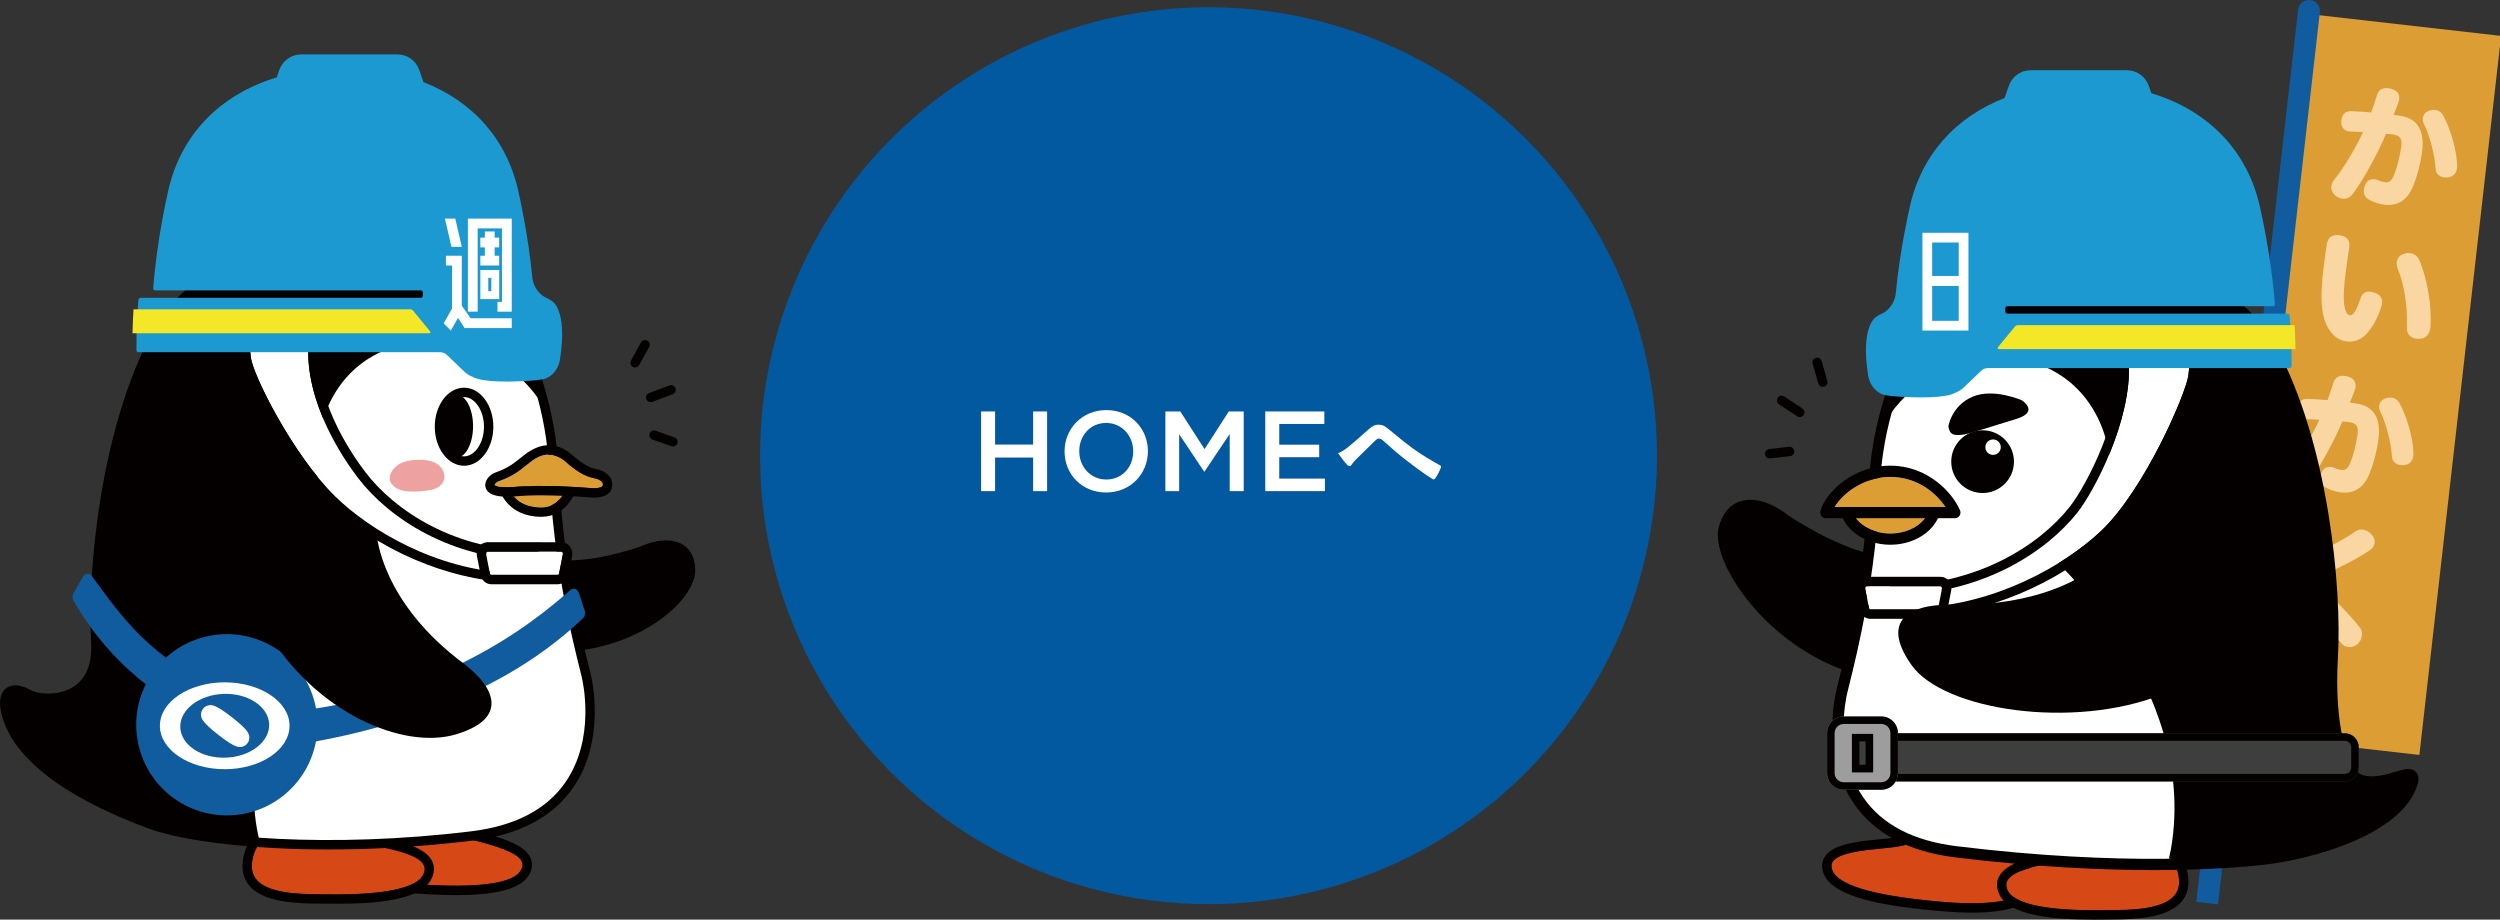 <?xml version="1.0" encoding="utf-8"?>
<!-- Generator: Adobe Illustrator 20.0.0, SVG Export Plug-In . SVG Version: 6.00 Build 0)  -->
<svg version="1.1" id="レイヤー_1" xmlns="http://www.w3.org/2000/svg" xmlns:xlink="http://www.w3.org/1999/xlink" x="0px"
	 y="0px" width="250px" height="91.963px" viewBox="0 0 250 91.963" enable-background="new 0 0 250 91.963" xml:space="preserve">
<rect x="0" y="0" width="250" height="91.963" fill="#333333" stroke="none"/>
<circle fill="#0259A0" cx="120.851" cy="45.57" r="44.845"/>
<g>
	<path fill="#FFFFFF" d="M98.109,41.145h1.4v3.312h3.802v-3.312h1.4v7.968h-1.4v-3.358h-3.802v3.358h-1.4V41.145z"/>
	<path fill="#FFFFFF" d="M106.457,45.152v-0.023c0-2.242,1.73-4.12,4.178-4.12c2.447,0,4.155,1.856,4.155,4.097v0.023
		c0,2.242-1.73,4.121-4.178,4.121C108.164,49.25,106.457,47.394,106.457,45.152z M113.321,45.152v-0.023
		c0-1.548-1.127-2.834-2.709-2.834c-1.582,0-2.686,1.263-2.686,2.811v0.023c0,1.548,1.127,2.823,2.709,2.823
		C112.216,47.952,113.321,46.7,113.321,45.152z"/>
	<path fill="#FFFFFF" d="M116.54,41.145h1.491l2.424,3.767l2.424-3.767h1.491v7.968h-1.4v-5.714l-2.516,3.756h-0.045l-2.493-3.733
		v5.691h-1.377V41.145z"/>
	<path fill="#FFFFFF" d="M126.526,41.145h5.908v1.252h-4.508v2.072h3.995v1.252h-3.995v2.14h4.565v1.252h-5.965V41.145z"/>
	<path fill="#FFFFFF" d="M134.81,44.708c0.376-0.296,1.195-1.001,2.038-1.764c0.376-0.342,0.66-0.478,0.99-0.478
		c0.387,0,0.603,0.103,0.99,0.421c0.853,0.683,1.343,1.138,2.458,1.958c1.013,0.728,1.799,1.172,2.687,1.673
		c0.114,0.046,0.17,0.137,0.114,0.239c-0.126,0.342-0.342,0.774-0.558,1.07c-0.057,0.08-0.103,0.114-0.148,0.114
		c-0.045,0-0.091-0.011-0.159-0.057c-0.547-0.319-1.788-1.229-2.459-1.753c-0.82-0.615-1.639-1.343-2.39-2.015
		c-0.216-0.205-0.365-0.262-0.501-0.262c-0.125,0-0.239,0.102-0.387,0.239c-0.557,0.558-1.376,1.343-1.912,1.878
		c-0.227,0.24-0.319,0.353-0.41,0.501c-0.057,0.091-0.126,0.136-0.205,0.136c-0.08,0-0.148-0.034-0.217-0.102
		c-0.239-0.239-0.66-0.785-0.933-1.184C134.149,45.186,134.434,45.004,134.81,44.708z"/>
</g>
<g>
	<g>
		<path fill="#040000" d="M51.915,54.202c0,0,1.989,3.794,12.044,0.479c3.096-1.394,5.605-0.482,5.559,2.415
			c-0.046,2.897-5.35,7.673-12.977,8.079"/>
	</g>
	<g>
		<path fill="#D64815" d="M45.708,83.504L45.708,83.504c0.467,0.194,1.143,0.374,1.926,0.582c1.636,0.435,4.109,1.092,4.556,2.079
			c0.067,0.148,0.134,0.391-0.061,0.786c-0.699,1.411-4.271,1.9-10.617,1.454l-0.319-0.022c-4.703-0.322-7.733-1.23-8.314-2.494
			c-0.227-0.493-0.079-1.079,0.451-1.789C35.589,81.075,41.928,81.931,45.708,83.504z"/>
		<path fill="#040000" d="M32.028,86.28c0.76,1.655,3.823,2.677,9.102,3.038l0.317,0.022c1.375,0.097,2.822,0.172,4.212,0.172
			c3.406,0,6.472-0.452,7.311-2.145c0.276-0.556,0.301-1.091,0.075-1.589c-0.631-1.392-3.147-2.061-5.169-2.598
			c-0.719-0.191-1.398-0.372-1.807-0.542h0c-3.781-1.574-10.786-2.721-13.489,0.9C31.836,84.536,31.65,85.458,32.028,86.28z
			 M33.332,84.1c2.258-3.025,8.596-2.169,12.377-0.595h0c0.467,0.194,1.143,0.374,1.926,0.582c1.636,0.435,4.109,1.092,4.556,2.079
			c0.067,0.148,0.134,0.391-0.061,0.786c-0.699,1.411-4.271,1.9-10.617,1.454l-0.319-0.022c-4.703-0.322-7.733-1.23-8.314-2.494
			C32.653,85.396,32.801,84.81,33.332,84.1z"/>
	</g>
	<path fill="#040000" d="M35.201,23.872c8.646,0.345,16.063,6.222,18.638,14.483c0.773,2.481,1.391,5.398,1.538,8.616
		c0.464,10.106,2.596,17.894,3.245,20.582c0.649,2.689,2.085,14.386-11.404,16.039c-14.371,1.762-27.258,0.649-32.264-1.205
		C9.948,80.533,1.418,76.639,0.491,70.705c-0.185-1.669,0.834-2.132,2.318-1.298c1.483,0.834,7.139,1.02,6.768-5.285
		c-0.371-6.305,0.742-20.861,6.119-30.781C18.994,27.257,27,23.544,35.201,23.872z"/>
	<g>
		<path fill="#D64815" d="M25.374,85.446c0.248-0.826,0.77-1.426,1.597-1.834c2.441-1.205,6.867-0.299,9.246,0.604
			c0.448,0.17,1.086,0.311,1.825,0.475c1.602,0.355,3.795,0.842,4.308,1.789c0.137,0.252,0.141,0.527,0.014,0.864
			c-0.548,1.458-3.799,2.164-9.661,2.09l-0.614-0.006c-2.017-0.015-5.393-0.041-6.519-1.567
			C25.129,87.265,25.065,86.475,25.374,85.446z"/>
		<path fill="#040000" d="M24.815,88.418c1.404,1.903,5.074,1.931,7.266,1.948l0.61,0.006c0.311,0.004,0.627,0.006,0.944,0.006
			c4.186,0,8.735-0.386,9.606-2.704c0.223-0.594,0.201-1.146-0.067-1.641c-0.717-1.323-3.052-1.841-4.929-2.257
			c-0.674-0.15-1.311-0.291-1.695-0.437h0c-2.179-0.827-7.072-2.009-9.994-0.568c-1.058,0.522-1.758,1.331-2.08,2.405
			C24.082,86.489,24.196,87.58,24.815,88.418z M25.57,87.862c-0.44-0.597-0.504-1.387-0.196-2.416
			c0.248-0.826,0.77-1.426,1.597-1.834c2.441-1.205,6.867-0.299,9.246,0.604c0.448,0.17,1.086,0.311,1.825,0.475
			c1.602,0.355,3.795,0.842,4.308,1.789c0.137,0.252,0.141,0.527,0.014,0.864c-0.548,1.458-3.799,2.164-9.661,2.09l-0.614-0.006
			C30.072,89.413,26.696,89.387,25.57,87.862z"/>
	</g>
	<path fill="#FFFFFF" d="M26.022,84.253c-0.131-0.407-0.237-0.835-0.315-1.286c-2.813-16.254,12.347-29.382,12.347-29.382
		s-4.532-2.344-6.251-5.47c-0.781-6.408,2.344-12.972,9.846-13.91c6.37-0.796,11.253,3.595,12.925,6.878
		c0.41,1.809,0.708,3.784,0.805,5.888c0.464,10.106,2.596,17.894,3.245,20.582c0.649,2.689,2.085,14.386-11.404,16.039
		C39.361,84.556,31.947,84.66,26.022,84.253z"/>
	<g>
		<path fill="none" d="M1.208,69.553c0.26-0.172,0.772-0.074,1.371,0.263c1.04,0.585,3.432,0.802,5.215-0.312
			c1.13-0.707,2.439-2.218,2.251-5.409c-0.397-6.747,0.898-21.002,6.063-30.53c1.556-2.871,4.22-5.27,7.704-6.94
			c3.452-1.654,7.384-2.444,11.37-2.285c8.357,0.333,15.674,6.022,18.208,14.154c0.877,2.816,1.388,5.675,1.517,8.498
			c0.425,9.264,2.268,16.681,3.055,19.849c0.078,0.312,0.146,0.587,0.203,0.822c0.151,0.624,1.385,6.224-1.629,10.574
			c-1.88,2.713-5.034,4.358-9.376,4.89c-14.084,1.726-27.022,0.681-32.044-1.18C9.119,79.726,1.796,75.962,0.956,70.643
			C0.896,70.095,0.988,69.698,1.208,69.553z"/>
		<path fill="#040000" d="M0.025,70.757l0.003,0.021c0.902,5.774,8.527,9.739,14.764,12.049c2.654,0.983,7.304,1.707,12.76,1.987
			c1.486,0.076,3.275,0.132,5.321,0.132c3.953,0,8.864-0.21,14.404-0.889c4.618-0.566,7.994-2.345,10.032-5.287
			c3.247-4.685,1.931-10.662,1.77-11.328c-0.057-0.237-0.126-0.514-0.204-0.828c-0.78-3.14-2.608-10.494-3.028-19.666
			c-0.133-2.903-0.658-5.841-1.559-8.733c-2.652-8.511-10.314-14.463-19.066-14.812c-8.591-0.342-16.601,3.562-19.937,9.715
			c-5.258,9.7-6.578,24.182-6.175,31.032c0.129,2.193-0.481,3.726-1.812,4.558c-1.506,0.941-3.541,0.693-4.258,0.29
			C2.1,68.471,1.266,68.39,0.69,68.771C0.314,69.02-0.107,69.567,0.025,70.757z M1.208,69.553c0.26-0.172,0.772-0.074,1.371,0.263
			c1.04,0.585,3.432,0.802,5.215-0.312c1.13-0.707,2.439-2.218,2.251-5.409c-0.397-6.747,0.898-21.002,6.063-30.53
			c1.556-2.871,4.22-5.27,7.704-6.94c3.452-1.654,7.384-2.444,11.37-2.285c8.357,0.333,15.674,6.022,18.208,14.154
			c0.877,2.816,1.388,5.675,1.517,8.498c0.425,9.264,2.268,16.681,3.055,19.849c0.078,0.312,0.146,0.587,0.203,0.822
			c0.151,0.624,1.385,6.224-1.629,10.574c-1.88,2.713-5.034,4.358-9.376,4.89c-14.084,1.726-27.022,0.681-32.044-1.18
			C9.119,79.726,1.796,75.962,0.956,70.643C0.896,70.095,0.988,69.698,1.208,69.553z"/>
	</g>
	<g>
		<path fill="#FFFFFF" d="M24.988,33.995c0.161-0.025,0.628,0.061,1.043,0.138c0.654,0.121,1.55,0.287,2.763,0.384
			c0.062,0.005,0.152,0.002,0.548-0.016c0.325-0.015,1.046-0.044,1.492-0.046c-0.301,5.771,3.359,11.236,4.979,13.355
			c3.017,3.946,9.236,8.162,17.673,8.227l1.475,1.311l-1.034,0.038c-0.036,0.001-0.07,0.007-0.103,0.015l-0.136-0.005
			c-0.006,0-0.013,0-0.021,0c-0.01,0-0.021,0-0.028,0l-0.131,0.005c-0.033-0.009-0.068-0.014-0.104-0.015l-2.202-0.081
			c-7.545-0.277-14.233-4.294-17.667-7.65c-4.241-4.145-8.269-12.2-8.457-13.937C25.006,35.047,24.916,34.219,24.988,33.995z"/>
		<path fill="#040000" d="M24.146,35.819c0.204,1.882,4.275,10.149,8.734,14.507c4.679,4.573,11.858,7.68,18.288,7.916l2.066,0.076
			c0.049,0.017,0.101,0.026,0.153,0.026c0.006,0,0.011,0,0.017,0l0.262-0.01l0.261,0.01c0.059,0.002,0.116-0.007,0.17-0.025
			l2.066-0.076c0.191-0.007,0.359-0.13,0.424-0.31c0.065-0.18,0.013-0.382-0.13-0.509l-2.481-2.205
			c-0.086-0.076-0.196-0.118-0.311-0.118c-8.187-0.006-14.205-4.064-17.108-7.86c-1.595-2.086-5.252-7.543-4.759-13.15
			c0.012-0.135-0.04-0.28-0.133-0.378c-0.186-0.194-0.319-0.241-2.366-0.149c-0.182,0.008-0.386,0.017-0.441,0.017h0
			c-1.159-0.093-2.024-0.253-2.657-0.37c-0.947-0.175-1.469-0.272-1.855,0.086C23.916,33.696,23.993,34.406,24.146,35.819z
			 M25.078,35.718c-0.073-0.671-0.162-1.498-0.09-1.723c0.161-0.025,0.628,0.061,1.043,0.138c0.654,0.121,1.55,0.287,2.763,0.384
			c0.062,0.005,0.152,0.002,0.548-0.016c0.325-0.015,1.046-0.044,1.492-0.046c-0.301,5.771,3.359,11.236,4.979,13.355
			c3.017,3.946,9.236,8.162,17.673,8.227l1.475,1.311l-1.034,0.038c-0.036,0.001-0.07,0.007-0.103,0.015l-0.136-0.005
			c-0.006,0-0.013,0-0.021,0c-0.01,0-0.021,0-0.028,0l-0.131,0.005c-0.033-0.009-0.068-0.014-0.104-0.015l-2.202-0.081
			c-7.545-0.277-14.233-4.294-17.667-7.65C29.295,45.51,25.267,37.455,25.078,35.718z"/>
	</g>
	<g>
		<path fill="#FFFFFF" d="M48.74,55.161h7.421c0.034,0,0.062,0.025,0.079,0.046c0.047,0.057,0.065,0.14,0.049,0.222l-0.376,1.904
			c-0.019,0.096-0.08,0.154-0.128,0.154h-6.669c-0.048,0-0.109-0.057-0.128-0.154l-0.376-1.904
			c-0.016-0.082,0.002-0.165,0.049-0.222C48.678,55.186,48.706,55.161,48.74,55.161z"/>
		<path fill="#040000" d="M47.692,55.61l0.376,1.904c0.104,0.527,0.545,0.91,1.048,0.91h6.669c0.503,0,0.944-0.383,1.048-0.91
			l0.376-1.904c0.071-0.359-0.018-0.723-0.244-0.999c-0.203-0.247-0.496-0.388-0.803-0.388H48.74c-0.308,0-0.601,0.142-0.803,0.388
			C47.71,54.887,47.621,55.251,47.692,55.61z M48.661,55.207c0.017-0.021,0.045-0.046,0.079-0.046h7.421
			c0.034,0,0.062,0.025,0.079,0.046c0.047,0.057,0.065,0.14,0.049,0.222l-0.376,1.904c-0.019,0.096-0.08,0.154-0.128,0.154h-6.669
			c-0.048,0-0.109-0.057-0.128-0.154l-0.376-1.904C48.596,55.347,48.614,55.264,48.661,55.207z"/>
	</g>
	<path fill="#EEA1A1" d="M44.381,47.271c-0.333-1.078-1.562-1.295-2.436-1.294c-1.1,0.001-2.231,0.219-2.825,1.266
		c-0.124,0.218-0.181,0.578-0.13,0.824c0.054,0.259,0.408,0.62,0.7,0.777c0.502,0.27,0.98,0.299,1.479,0.311
		c0.625,0.015,1.231-0.056,1.851-0.146C43.814,48.894,44.691,48.275,44.381,47.271z"/>
	<g>
		<path fill="#FFFFFF" d="M44.415,42.672c0-1.607,0.912-2.965,1.992-2.965c1.08,0,1.992,1.358,1.992,2.965
			c0,1.607-0.912,2.965-1.992,2.965C45.327,45.637,44.415,44.279,44.415,42.672z"/>
		<path fill="#040000" d="M43.477,42.672c0,2.152,1.314,3.903,2.929,3.903c1.615,0,2.929-1.751,2.929-3.903
			c0-2.152-1.314-3.903-2.929-3.903C44.792,38.768,43.477,40.519,43.477,42.672z M46.407,45.637c-1.08,0-1.992-1.358-1.992-2.965
			c0-1.607,0.912-2.965,1.992-2.965c1.08,0,1.992,1.358,1.992,2.965C48.398,44.279,47.486,45.637,46.407,45.637z"/>
	</g>
	<ellipse fill="#040000" cx="45.638" cy="42.618" rx="1.669" ry="3.155"/>
	<g>
		<path fill="#DC9D35" d="M56.518,49.136c-0.096,0.184-0.237,0.418-0.429,0.651c-0.514,0.621-1.145,0.941-1.876,0.952
			c-2.024,0.027-2.864-1.02-3.174-1.59C51.917,48.756,54.237,47.95,56.518,49.136z"/>
		<path fill="#040000" d="M49.982,49.055c0.007,0.027,0.781,2.623,4.145,2.623c0.033,0,0.066,0,0.099-0.001
			c2.436-0.037,3.301-2.482,3.337-2.586c0.071-0.207-0.011-0.436-0.198-0.551c-3.475-2.14-7.021-0.105-7.17-0.017
			C50.012,48.631,49.924,48.849,49.982,49.055z M51.039,49.15c0.879-0.394,3.198-1.199,5.479-0.013
			c-0.096,0.184-0.237,0.418-0.429,0.651c-0.514,0.621-1.145,0.941-1.876,0.952C52.189,50.766,51.348,49.719,51.039,49.15z"/>
	</g>
	<g>
		<path fill="#DC9D35" d="M49.813,48.151c1.454-0.522,2.03-0.985,2.902-1.685l0.231-0.185c0.533-0.426,1.175-0.823,1.918-0.823
			c0.6,0,1.267,0.259,1.998,0.972c0.013,0.013,0.027,0.025,0.041,0.036l0.147,0.115c0.534,0.417,1.342,1.047,2.34,1.231
			c0.428,0.079,0.921,0.299,0.901,0.658c-0.005,0.091-0.047,0.169-0.109,0.204c-0.135,0.076-0.46,0.195-1.114,0.134c0,0,0,0,0,0
			c-1.289-0.12-5.238-0.329-7.36-0.129c-1.812,0.17-2.197-0.131-2.247-0.18C49.478,48.41,49.65,48.209,49.813,48.151z"/>
		<path fill="#040000" d="M48.546,48.707c0.264,1.186,2.513,0.975,3.252,0.906c2.06-0.194,5.922,0.012,7.185,0.129
			c0.15,0.014,0.295,0.021,0.432,0.021c0.497,0,0.91-0.091,1.231-0.273c0.341-0.193,0.559-0.555,0.583-0.967
			c0.045-0.797-0.609-1.439-1.667-1.633c-0.773-0.142-1.443-0.666-1.933-1.048l-0.131-0.102c-1.613-1.56-3.341-1.625-5.137-0.192
			l-0.233,0.187c-0.855,0.686-1.325,1.064-2.632,1.533C49.015,47.441,48.4,48.053,48.546,48.707z M49.463,48.498
			c0.015-0.088,0.187-0.289,0.35-0.348c1.454-0.522,2.03-0.985,2.902-1.685l0.231-0.185c0.533-0.426,1.175-0.823,1.918-0.823
			c0.6,0,1.267,0.259,1.998,0.972c0.013,0.013,0.027,0.025,0.041,0.036l0.147,0.115c0.534,0.417,1.342,1.047,2.34,1.231
			c0.428,0.079,0.921,0.299,0.901,0.658c-0.005,0.091-0.047,0.169-0.109,0.204c-0.135,0.076-0.46,0.195-1.114,0.134c0,0,0,0,0,0
			c-1.289-0.12-5.238-0.329-7.36-0.129C49.898,48.849,49.513,48.548,49.463,48.498z"/>
	</g>
	<g>
		<g>
			<path fill="#115C9F" d="M57.058,58.988c-3.495,3.066-14.025,11.993-32.402,12.462c-1.278,3.084-1.27,3.685-1.27,3.685
				s21.805-0.697,34.938-13.339c0.177-0.17,0.236-0.464,0.149-0.728l-0.58-1.76C57.758,58.9,57.342,58.739,57.058,58.988z"/>
		</g>
		<g>
			<path fill="#115C9F" d="M9.159,57.567c2.799,3.712,7.17,11.021,19.048,12.897c0.624,3.28,0.493,3.866,0.493,3.866
				S14.923,73.277,7.347,60.059c-0.122-0.213-0.136-0.503,0.002-0.743l0.926-1.605C8.491,57.338,8.932,57.266,9.159,57.567z"/>
		</g>
		<g>
			
				<ellipse transform="matrix(0.966 -0.26 0.26 0.966 -18.059 8.39)" fill="#115C9F" cx="22.679" cy="72.447" rx="9.06" ry="9.06"/>
		</g>
		<path fill="#FFFFFF" d="M22.472,68.234c3.58,0,6.482,1.944,6.482,4.343c0,2.399-2.902,4.343-6.482,4.343
			c-3.58,0-6.482-1.945-6.482-4.343C15.99,70.179,18.892,68.234,22.472,68.234z M18.028,72.733c0.061,1.76,2.101,3.118,4.555,3.032
			c2.454-0.086,4.394-1.582,4.333-3.343c-0.061-1.76-2.101-3.118-4.555-3.032C19.907,69.476,17.967,70.972,18.028,72.733z
			 M24.818,73.299c-0.243-0.443-0.856-0.973-1.615-1.566c-0.759-0.593-1.422-1.059-1.911-1.188c-0.355-0.094-0.749,0.024-0.99,0.332
			c-0.241,0.308-0.26,0.718-0.083,1.041c0.243,0.442,0.856,0.973,1.615,1.566c0.759,0.593,1.422,1.059,1.91,1.188
			c0.355,0.094,0.749-0.024,0.99-0.332C24.976,74.032,24.995,73.622,24.818,73.299z"/>
	</g>
	<g>
		<path fill="#040000" d="M37.683,53.494c0,0,0.401,6.764,8.805,12.952c2.868,2.216,4.491,5.342-0.83,6.972
			c-5.322,1.631-14.172-2.178-19.012-10.389"/>
	</g>
	<path fill="#1C99D1" d="M13.841,29.998c0.02-0.088,0.04-0.22,0.287-0.22h27.943c0.117,0,0.212-0.095,0.212-0.212v-0.317
		c0-0.117-0.095-0.212-0.212-0.212H15.519c-0.117,0-0.206-0.095-0.198-0.212c0.36-4.836,1.44-9.468,1.44-9.468
		c1.205-5.835,5.21-9.89,10.913-11.62l0.258-0.741c0.325-0.933,1.204-1.558,2.192-1.558h9.61c0.988,0,1.867,0.625,2.192,1.558
		l0.423,1.217c4.967,1.936,8.43,5.791,9.535,11.144c0,0,0.92,3.95,1.345,8.362c0.069,0.713,0.423,1.368,0.983,1.815v0
		c0.143,0.114,0.307,0.195,0.472,0.275c0.155,0.06,0.296,0.143,0.422,0.243l0.004-0.002c0,0,1.697,0.716,0.886,5.921
		c-0.114,0.73-0.537,1.389-1.178,1.758c-0.263,0.151-0.612,0.278-2.018,0.359c-1.649,0.094-4.474,0.18-5.51-0.391
		c-0.309-0.121-0.583-0.283-0.826-0.507c-0.469-0.434-1.267-1.216-1.686-1.616c-0.166-0.158-0.343-0.352-0.834-0.352H13.906
		c-0.247,0-0.262-0.133-0.262-0.219C13.629,32.909,13.765,30.928,13.841,29.998z"/>
	<g>
		<g>
			<path fill="#F3E727" d="M41.327,31.086l1.667,2.029c0.096,0.117,0.027,0.212-0.07,0.212H13.251
				c0.019-0.891,0.058-1.717,0.099-2.396h27.664C41.132,30.931,41.218,30.957,41.327,31.086z"/>
		</g>
	</g>
	<path fill="#FFFFFF" d="M54.409,29.476"/>
	<g>
		<path fill="#040000" d="M63.508,36.752c0.165,0,0.325-0.087,0.411-0.242l0.999-1.806c0.125-0.227,0.043-0.512-0.183-0.637
			c-0.227-0.125-0.512-0.043-0.637,0.183l-0.999,1.806c-0.125,0.227-0.043,0.512,0.183,0.637
			C63.354,36.733,63.431,36.752,63.508,36.752z"/>
		<path fill="#040000" d="M65.069,40.214c0.054,0,0.11-0.01,0.164-0.03l2.04-0.76c0.243-0.09,0.366-0.36,0.276-0.603
			c-0.09-0.243-0.36-0.367-0.603-0.276l-2.04,0.76c-0.243,0.09-0.366,0.36-0.276,0.603C64.7,40.097,64.879,40.214,65.069,40.214z"/>
		<path fill="#040000" d="M67.3,44.65c0.193,0,0.374-0.121,0.442-0.313c0.086-0.244-0.042-0.512-0.287-0.598l-1.893-0.666
			c-0.244-0.086-0.512,0.042-0.598,0.287c-0.086,0.244,0.042,0.512,0.287,0.598l1.893,0.666C67.195,44.642,67.248,44.65,67.3,44.65z
			"/>
	</g>
	<g>
		<polygon fill="#FFFFFF" points="46.179,30.571 46.179,25.574 44.593,25.574 44.593,26.551 45.202,26.551 45.202,30.858 
			44.369,32.333 45.083,33.055 45.802,31.788 46.461,32.806 51.174,32.806 51.174,31.828 47.062,31.828 		"/>
		<polygon fill="#FFFFFF" points="46.789,31.165 47.766,31.165 47.766,22.838 50.197,22.838 50.197,30.19 49.747,30.19 
			49.747,31.167 51.174,31.167 51.174,21.86 46.789,21.86 		"/>
		<polygon fill="#FFFFFF" points="48.034,25.574 48.034,26.551 49.915,26.551 49.915,25.574 49.464,25.574 49.464,24.74 
			49.915,24.74 49.915,23.763 49.464,23.763 49.464,23.148 48.486,23.148 48.486,23.763 48.034,23.763 48.034,24.74 48.486,24.74 
			48.486,25.574 		"/>
		<path fill="#FFFFFF" d="M48.035,29.912h1.888v-2.915h-1.888V29.912z M48.828,27.79h0.302v1.329h-0.302V27.79z"/>
		<polygon fill="#FFFFFF" points="46.179,24.684 45.529,21.863 44.494,21.863 45.144,24.684 		"/>
	</g>
</g>
<g>
	<g>
		<g>
			
				<rect x="226.846" y="2.365" transform="matrix(0.994 0.113 -0.113 0.994 5.893 -26.554)" fill="#DC9D35" width="19.115" height="72.337"/>
			<path fill="#115C9F" d="M221.805,90.435l-2.173-0.248l10.18-89.217c0.068-0.6,0.61-1.031,1.211-0.963l0,0
				c0.6,0.068,1.031,0.61,0.963,1.211L221.805,90.435z"/>
		</g>
		<g>
			<path fill="#F9D6A2" d="M239.996,11.575c1.82,0.276,2.529,1.53,2.185,3.796c-0.166,1.095-0.481,2.31-0.871,3.254
				c-0.632,1.506-1.675,2.025-2.961,1.83c-0.509-0.077-1.056-0.251-1.497-0.514c-0.372-0.213-0.534-0.602-0.468-1.035
				c0.019-0.127,0.066-0.263,0.127-0.41c0.199-0.452,0.564-0.631,0.972-0.569c0.102,0.015,0.227,0.047,0.336,0.103
				c0.194,0.095,0.47,0.163,0.7,0.197c0.344,0.052,0.618-0.128,0.815-0.567c0.319-0.733,0.613-1.808,0.785-2.941
				c0.133-0.878-0.122-1.165-0.823-1.271c-0.242-0.037-0.473-0.059-0.693-0.066c-0.774,1.836-2.144,4.428-3.338,6.031
				c-0.276,0.362-0.663,0.512-1.071,0.45c-0.191-0.029-0.399-0.113-0.588-0.246c-0.373-0.291-0.526-0.653-0.468-1.035
				c0.033-0.216,0.129-0.423,0.29-0.62c1.058-1.311,2.188-3.262,2.871-4.76c-0.426-0.026-0.853-0.039-1.294-0.053
				c-0.053,0.005-0.091-0.001-0.129-0.007c-0.458-0.069-0.768-0.429-0.751-0.973c-0.003-0.066,0.007-0.129,0.014-0.18
				c0.081-0.535,0.396-0.891,0.953-0.871c0.61,0.014,1.292,0.066,2.026,0.125c0.218-0.579,0.412-1.174,0.572-1.71
				c0.188-0.636,0.666-0.784,1.214-0.702c0.064,0.01,0.127,0.019,0.189,0.042c0.616,0.145,0.906,0.554,0.824,1.089
				c-0.01,0.064-0.019,0.127-0.042,0.189c-0.146,0.447-0.367,0.96-0.514,1.329L239.996,11.575z M242.281,11.792
				c0.052-0.344,0.321-0.655,0.74-0.76c0.19-0.049,0.374-0.061,0.527-0.037c0.369,0.056,0.646,0.293,0.796,0.589
				c0.71,1.332,1.353,3.526,1.368,4.975c-0.001,0.091-0.003,0.195-0.017,0.284c-0.062,0.407-0.273,0.766-0.798,0.882
				c-0.175,0.038-0.345,0.039-0.51,0.014c-0.433-0.066-0.782-0.34-0.816-0.801c-0.105-1.37-0.543-3.286-1.204-4.598
				C242.278,12.156,242.254,11.97,242.281,11.792z"/>
			<path fill="#F9D6A2" d="M236.584,33.458c-0.572,0.591-1.342,0.773-1.953,0.681c-0.688-0.104-1.196-0.442-1.605-1.012
				c-0.598-0.781-0.981-2.116-0.858-4.298c0.065-1.201,0.261-2.748,0.516-4.428c0.1-0.662,0.54-0.986,1.266-0.876
				c0.802,0.122,1.077,0.541,0.971,1.241c-0.238,1.566-0.47,3.185-0.521,4.206c-0.036,0.75-0.033,1.415,0.101,1.904
				c0.106,0.42,0.272,0.614,0.488,0.647c0.191,0.029,0.352-0.09,0.53-0.402c0.194-0.335,0.388-0.84,0.554-1.335
				c0.152-0.485,0.534-0.688,1.043-0.61c0.115,0.017,0.214,0.046,0.338,0.09c0.557,0.189,0.826,0.568,0.742,1.116
				c-0.012,0.076-0.023,0.153-0.05,0.24C237.782,31.829,237.185,32.846,236.584,33.458z M243.036,32.822
				c-0.095,0.624-0.486,1.059-1.126,1.067c-0.104-0.003-0.208-0.006-0.309-0.021c-0.56-0.085-0.932-0.467-0.914-1.102
				c0.066-1.892-0.174-4.09-0.924-5.923c-0.082-0.234-0.114-0.447-0.084-0.651c0.062-0.407,0.345-0.729,0.778-0.833
				c0.204-0.06,0.414-0.067,0.605-0.038c0.369,0.056,0.698,0.288,0.881,0.72c0.8,1.853,1.245,4.669,1.108,6.601
				C243.053,32.707,243.045,32.758,243.036,32.822z"/>
			<path fill="#F9D6A2" d="M235.629,40.346c1.82,0.276,2.529,1.53,2.185,3.796c-0.166,1.095-0.481,2.31-0.871,3.254
				c-0.632,1.506-1.675,2.025-2.961,1.83c-0.509-0.077-1.056-0.251-1.497-0.514c-0.371-0.213-0.534-0.602-0.468-1.035
				c0.019-0.127,0.066-0.263,0.127-0.41c0.199-0.452,0.565-0.63,0.972-0.569c0.102,0.015,0.227,0.047,0.336,0.103
				c0.194,0.095,0.47,0.163,0.699,0.197c0.344,0.052,0.618-0.128,0.815-0.567c0.319-0.733,0.613-1.808,0.785-2.941
				c0.133-0.878-0.122-1.165-0.823-1.271c-0.242-0.037-0.473-0.059-0.693-0.066c-0.774,1.836-2.144,4.428-3.338,6.031
				c-0.277,0.362-0.663,0.512-1.071,0.45c-0.191-0.029-0.4-0.113-0.588-0.246c-0.372-0.291-0.526-0.653-0.468-1.035
				c0.033-0.216,0.129-0.423,0.29-0.62c1.058-1.311,2.188-3.262,2.871-4.76c-0.426-0.026-0.854-0.039-1.294-0.053
				c-0.053,0.005-0.091-0.001-0.129-0.007c-0.458-0.069-0.768-0.429-0.751-0.973c-0.003-0.066,0.007-0.129,0.015-0.18
				c0.081-0.535,0.396-0.891,0.953-0.871c0.61,0.014,1.292,0.066,2.026,0.125c0.218-0.579,0.413-1.174,0.572-1.71
				c0.188-0.636,0.666-0.785,1.214-0.702c0.064,0.01,0.127,0.019,0.189,0.042c0.616,0.145,0.906,0.554,0.825,1.089
				c-0.01,0.064-0.019,0.127-0.042,0.189c-0.146,0.447-0.367,0.96-0.514,1.329L235.629,40.346z M237.915,40.563
				c0.052-0.344,0.321-0.655,0.74-0.76c0.19-0.049,0.374-0.061,0.527-0.037c0.369,0.056,0.645,0.293,0.796,0.59
				c0.71,1.332,1.353,3.526,1.368,4.974c-0.001,0.091-0.004,0.195-0.017,0.284c-0.062,0.408-0.272,0.766-0.798,0.882
				c-0.175,0.038-0.344,0.039-0.51,0.014c-0.433-0.066-0.782-0.34-0.816-0.801c-0.105-1.37-0.543-3.286-1.204-4.598
				C237.911,40.927,237.888,40.741,237.915,40.563z"/>
			<path fill="#F9D6A2" d="M236.293,52.963c0.318,0.048,0.643,0.228,0.875,0.498c0.247,0.259,0.33,0.571,0.287,0.851
				c-0.043,0.28-0.21,0.528-0.472,0.71c-1.264,0.863-3.256,1.889-5.054,2.58c-0.387,0.15-0.474,0.293-0.493,0.42
				c-0.023,0.153,0.063,0.27,0.354,0.497c1.348,1.077,3.044,2.767,4.201,4.245c0.198,0.238,0.245,0.532,0.202,0.812
				c-0.052,0.344-0.23,0.655-0.453,0.843c-0.285,0.243-0.624,0.335-0.942,0.287c-0.267-0.041-0.519-0.183-0.705-0.42
				c-1.178-1.507-2.719-3.108-4.441-4.633c-0.849-0.754-1.012-1.404-0.909-2.078c0.116-0.764,0.571-1.359,1.4-1.676
				c1.95-0.746,4.064-1.806,5.436-2.783C235.785,52.964,236.039,52.924,236.293,52.963z"/>
		</g>
	</g>
	<path fill="#040000" d="M193.023,54.666c0,0-3.419,3.787-14.034-3.016c-3.158-2.525-6.322-2.216-7.128,1.139
		c-0.806,3.355,4.651,11.772,13.328,14.5"/>
	<g>
		<path fill="#D64815" d="M190.107,84.593L190.107,84.593c-0.492,0.116-1.189,0.183-1.995,0.26
			c-1.685,0.162-4.232,0.407-4.834,1.308c-0.091,0.136-0.196,0.364-0.068,0.785c0.46,1.506,3.904,2.571,10.238,3.167l0.318,0.03
			c4.692,0.45,7.83,0.048,8.609-1.104c0.304-0.45,0.254-1.051-0.154-1.839C200.487,83.848,194.093,83.657,190.107,84.593z"/>
		<path fill="#040000" d="M203.054,86.769c-2.076-4.014-9.174-4.025-13.161-3.089h0c-0.431,0.101-1.13,0.169-1.871,0.24
			c-2.083,0.2-4.675,0.45-5.524,1.72c-0.304,0.455-0.366,0.986-0.185,1.58c0.551,1.807,3.502,2.753,6.863,3.309
			c1.371,0.227,2.812,0.389,4.184,0.518l0.316,0.03c5.267,0.505,8.455-0.003,9.476-1.512
			C203.658,88.815,203.625,87.874,203.054,86.769z M202.374,89.039c-0.779,1.152-3.917,1.554-8.609,1.104l-0.318-0.03
			c-6.334-0.595-9.778-1.66-10.238-3.167c-0.129-0.421-0.023-0.65,0.068-0.785c0.602-0.901,3.149-1.146,4.834-1.308
			c0.806-0.078,1.503-0.145,1.995-0.26l0,0c3.986-0.936,10.38-0.745,12.114,2.607C202.628,87.988,202.678,88.589,202.374,89.039z"/>
	</g>
	<path fill="#040000" d="M207.695,25.453c-8.643,0.314-16.112,6.161-18.703,14.412c-0.784,2.498-1.413,5.441-1.562,8.691
		c-0.464,10.106-2.596,17.894-3.245,20.582c-0.649,2.689-2.085,14.386,11.404,16.039c14.371,1.762,25.417,1.352,30.721,0.744
		c4.831-0.554,13.7-3.009,14.967-7.84c0.185-1.669-2.496,0.637-5.068,0c-2.26-0.56-3.349-6.069-2.978-12.374
		c0.371-6.305-0.742-20.861-6.119-30.781C223.826,28.864,215.865,25.156,207.695,25.453z"/>
	<g>
		<path fill="#D64815" d="M217.721,87.031c-0.248-0.826-0.77-1.426-1.597-1.834c-2.441-1.205-6.867-0.299-9.246,0.604
			c-0.448,0.17-1.086,0.312-1.825,0.475c-1.602,0.355-3.795,0.842-4.308,1.789c-0.136,0.252-0.141,0.527-0.014,0.864
			c0.548,1.458,3.799,2.164,9.661,2.09l0.614-0.006c2.017-0.015,5.393-0.041,6.519-1.567
			C217.965,88.85,218.029,88.06,217.721,87.031z"/>
		<path fill="#040000" d="M218.619,86.762c-0.322-1.074-1.022-1.884-2.08-2.405c-2.921-1.441-7.815-0.259-9.994,0.568h0
			c-0.385,0.146-1.021,0.287-1.695,0.437c-1.877,0.416-4.213,0.934-4.929,2.257c-0.268,0.495-0.291,1.047-0.067,1.641
			c0.871,2.317,5.42,2.704,9.606,2.704c0.317,0,0.633-0.002,0.944-0.006l0.61-0.006c2.192-0.017,5.862-0.045,7.266-1.947
			C218.898,89.165,219.012,88.074,218.619,86.762z M211.006,91.013l-0.614,0.006c-5.861,0.074-9.113-0.632-9.661-2.09
			c-0.127-0.337-0.122-0.612,0.014-0.864c0.513-0.947,2.706-1.433,4.308-1.789c0.739-0.164,1.377-0.305,1.825-0.475
			c2.379-0.903,6.805-1.808,9.246-0.604c0.826,0.408,1.349,1.008,1.597,1.834c0.309,1.029,0.244,1.819-0.196,2.416
			C216.399,90.972,213.023,90.998,211.006,91.013z"/>
	</g>
	<path fill="#FFFFFF" d="M216.786,86.17c0.131-0.41,0.237-0.84,0.315-1.294c2.813-16.362-12.347-29.577-12.347-29.577
		s4.532-2.36,6.252-5.506c0.781-6.45-2.344-13.058-9.846-14.002c-6.37-0.802-11.253,3.618-12.925,6.923
		c-0.41,1.821-0.708,3.809-0.805,5.927c-0.464,10.173-2.596,18.012-3.245,20.719c-0.649,2.707-2.085,14.481,11.404,16.146
		C203.447,86.475,210.861,86.58,216.786,86.17z"/>
	<path fill="#040000" d="M195.521,85.736c-4.646-0.57-8.043-2.362-10.098-5.327c-3.27-4.719-1.946-10.733-1.784-11.403
		c0.057-0.238,0.126-0.515,0.204-0.83c0.78-3.138,2.605-10.486,3.025-19.646c0.135-2.937,0.669-5.909,1.587-8.833
		c2.68-8.535,10.403-14.484,19.219-14.805l0,0c8.587-0.313,16.596,3.613,19.932,9.767c5.267,9.717,6.589,24.222,6.186,31.082
		c-0.405,6.887,0.979,11.405,2.552,11.795c1.093,0.271,2.245-0.073,3.171-0.35c0.854-0.255,1.529-0.456,1.998-0.065
		c0.265,0.221,0.373,0.565,0.323,1.022l-0.015,0.081c-1.387,5.287-10.71,7.712-15.446,8.256c-1.568,0.18-5.345,0.529-10.982,0.529
		C210.237,87.009,203.523,86.716,195.521,85.736z M239.836,78.264c-1.001,0.299-2.372,0.708-3.763,0.363
		c-2.836-0.703-3.753-7.012-3.404-12.952c0.396-6.737-0.896-20.968-6.052-30.48c-3.137-5.787-10.736-9.476-18.902-9.18
		c-8.341,0.303-15.649,5.937-18.187,14.018c-0.889,2.832-1.406,5.708-1.537,8.548c-0.425,9.272-2.27,16.696-3.057,19.866
		c-0.078,0.312-0.146,0.587-0.203,0.823c-0.15,0.62-1.376,6.182,1.615,10.498c1.864,2.69,4.997,4.322,9.311,4.851
		c16.627,2.039,27.616,1.084,30.588,0.743c5.159-0.592,13.224-3.029,14.46-7.327C240.484,78.07,240.12,78.179,239.836,78.264z"/>
	<g>
		<path fill="#FFFFFF" d="M218.939,35.767c-0.167-0.025-0.65,0.061-1.08,0.138c-0.677,0.121-1.605,0.287-2.861,0.384
			c-0.064,0.005-0.158,0.002-0.567-0.016c-0.337-0.015-1.083-0.044-1.545-0.046c0.312,5.771-3.478,12.923-5.155,15.041
			c-3.124,3.946-9.563,8.162-18.299,8.227l-1.527,1.311l1.071,0.038c0.037,0.001,0.073,0.007,0.107,0.015l0.141-0.005
			c0.006,0,0.014,0,0.022,0c0.011,0,0.021,0,0.029,0l0.136,0.005c0.034-0.009,0.07-0.014,0.107-0.015l2.28-0.081
			c7.813-0.277,14.737-4.294,18.292-7.65c4.391-4.145,8.562-13.886,8.757-15.624C218.921,36.819,219.014,35.992,218.939,35.767z"/>
		<path fill="#040000" d="M219.603,35.069c-0.4-0.358-0.94-0.262-1.921-0.086c-0.655,0.117-1.55,0.277-2.751,0.37h0
			c-0.056,0-0.269-0.009-0.457-0.017c-2.119-0.092-2.257-0.045-2.45,0.149c-0.097,0.098-0.15,0.243-0.138,0.378
			c0.511,5.606-3.275,12.75-4.927,14.836c-3.005,3.796-9.237,7.854-17.714,7.86c-0.119,0-0.233,0.042-0.322,0.118l-2.569,2.205
			c-0.148,0.127-0.201,0.329-0.134,0.509c0.067,0.18,0.241,0.303,0.439,0.31l2.139,0.076c0.056,0.019,0.115,0.027,0.176,0.025
			l0.27-0.01l0.271,0.01c0.006,0,0.012,0,0.018,0c0.054,0,0.108-0.009,0.159-0.026l2.139-0.076
			c6.658-0.236,14.09-3.343,18.935-7.916c4.617-4.357,8.833-14.311,9.044-16.194C219.97,36.178,220.049,35.469,219.603,35.069z
			 M210.089,53.114c-3.556,3.356-10.48,7.373-18.292,7.65l-2.28,0.081c-0.037,0.001-0.073,0.007-0.107,0.015l-0.136-0.005
			c-0.008,0-0.019,0-0.029,0c-0.008,0-0.016,0-0.022,0l-0.141,0.005c-0.034-0.009-0.07-0.014-0.107-0.015l-1.071-0.038l1.527-1.311
			c8.736-0.065,15.175-4.282,18.299-8.227c1.677-2.118,5.467-9.27,5.155-15.041c0.462,0.002,1.208,0.031,1.545,0.046
			c0.409,0.018,0.503,0.021,0.567,0.016c1.256-0.097,2.184-0.263,2.861-0.384c0.43-0.077,0.914-0.163,1.08-0.138
			c0.075,0.225-0.018,1.052-0.093,1.723C218.651,39.228,214.481,48.969,210.089,53.114z"/>
	</g>
	<g>
		<path fill="#FFFFFF" d="M194.068,58.62h-7.421c-0.034,0-0.062,0.025-0.079,0.046c-0.047,0.057-0.065,0.14-0.049,0.221l0.376,1.904
			c0.019,0.096,0.08,0.154,0.128,0.154h6.669c0.048,0,0.109-0.057,0.128-0.154l0.376-1.904c0.016-0.082-0.002-0.165-0.049-0.221
			C194.13,58.645,194.102,58.62,194.068,58.62z"/>
		<path fill="#040000" d="M194.871,58.071c-0.203-0.247-0.496-0.388-0.803-0.388h-7.421c-0.308,0-0.601,0.142-0.803,0.388
			c-0.226,0.275-0.315,0.639-0.244,0.998l0.376,1.904c0.104,0.527,0.545,0.91,1.048,0.91h6.669c0.503,0,0.943-0.383,1.048-0.91
			l0.376-1.904C195.187,58.71,195.098,58.346,194.871,58.071z M194.196,58.888l-0.376,1.904c-0.019,0.096-0.08,0.154-0.128,0.154
			h-6.669c-0.048,0-0.109-0.057-0.128-0.154l-0.376-1.904c-0.016-0.082,0.002-0.165,0.049-0.221
			c0.017-0.021,0.045-0.046,0.079-0.046h7.421c0.034,0,0.062,0.025,0.079,0.046C194.194,58.723,194.212,58.806,194.196,58.888z"/>
	</g>
	<path fill="#1C99D1" d="M228.967,31.583c-0.02-0.088-0.04-0.22-0.287-0.22h-27.943c-0.117,0-0.212-0.095-0.212-0.212v-0.317
		c0-0.117,0.095-0.212,0.212-0.212h26.552c0.117,0,0.206-0.095,0.198-0.212c-0.36-4.836-1.44-9.468-1.44-9.468
		c-1.205-5.835-5.21-9.89-10.913-11.62l-0.258-0.741c-0.325-0.933-1.204-1.558-2.192-1.558h-9.61c-0.988,0-1.867,0.625-2.192,1.558
		l-0.423,1.217c-4.967,1.936-8.43,5.791-9.535,11.144c0,0-0.92,3.95-1.345,8.362c-0.069,0.713-0.423,1.368-0.983,1.815l0,0
		c-0.143,0.114-0.307,0.195-0.472,0.275c-0.155,0.06-0.296,0.143-0.422,0.243l-0.004-0.002c0,0-1.697,0.716-0.886,5.921
		c0.114,0.73,0.537,1.389,1.178,1.758c0.263,0.151,0.612,0.278,2.018,0.358c1.649,0.094,4.474,0.18,5.51-0.391
		c0.309-0.121,0.583-0.283,0.826-0.507c0.469-0.434,1.267-1.216,1.686-1.616c0.166-0.158,0.343-0.352,0.834-0.352h30.037
		c0.247,0,0.262-0.133,0.262-0.219C229.178,34.495,229.043,32.513,228.967,31.583z"/>
	<g>
		<g>
			<path fill="#F3E727" d="M201.48,32.671l-1.667,2.029c-0.096,0.117-0.027,0.212,0.07,0.212h29.673
				c-0.019-0.891-0.058-1.717-0.099-2.396h-27.664C201.676,32.516,201.59,32.542,201.48,32.671z"/>
		</g>
	</g>
	<path fill="#FFFFFF" d="M188.399,31.061"/>
	<g>
		<path fill="#040000" d="M182.175,38.675c-0.161-0.037-0.297-0.158-0.346-0.328l-0.566-1.985c-0.071-0.249,0.073-0.508,0.322-0.579
			c0.249-0.071,0.508,0.073,0.58,0.322l0.566,1.985c0.071,0.249-0.073,0.508-0.322,0.579
			C182.33,38.691,182.25,38.692,182.175,38.675z"/>
		<path fill="#040000" d="M179.874,41.696c-0.053-0.012-0.105-0.034-0.153-0.066l-1.816-1.2c-0.216-0.143-0.275-0.434-0.133-0.65
			c0.143-0.216,0.434-0.276,0.65-0.133l1.816,1.2c0.216,0.143,0.275,0.434,0.133,0.65C180.26,41.665,180.06,41.739,179.874,41.696z"
			/>
		<path fill="#040000" d="M176.857,45.828c-0.188-0.044-0.338-0.202-0.36-0.405c-0.029-0.257,0.157-0.489,0.414-0.518l1.994-0.222
			c0.257-0.029,0.489,0.157,0.518,0.414c0.029,0.257-0.157,0.489-0.414,0.518l-1.994,0.222
			C176.961,45.843,176.908,45.839,176.857,45.828z"/>
	</g>
	<g>
		<g>
			<path fill="#3D3E3D" d="M234.474,78.143H185.17c-0.771,0-1.396-0.625-1.396-1.396v-2.017c0-0.771,0.625-1.396,1.396-1.396h49.304
				c0.771,0,1.396,0.625,1.396,1.396v2.017C235.87,77.517,235.245,78.143,234.474,78.143z"/>
			<path fill="#040000" d="M234.474,74.082c0.357,0,0.647,0.29,0.647,0.647v2.017c0,0.357-0.29,0.647-0.647,0.647H185.17
				c-0.357,0-0.647-0.29-0.647-0.647v-2.017c0-0.357,0.29-0.647,0.647-0.647H234.474 M234.474,73.333H185.17
				c-0.771,0-1.396,0.625-1.396,1.396v2.017c0,0.771,0.625,1.396,1.396,1.396h49.304c0.771,0,1.396-0.625,1.396-1.396v-2.017
				C235.87,73.958,235.245,73.333,234.474,73.333L234.474,73.333z"/>
		</g>
		<g>
			<path fill="#9D9D9E" d="M188.125,78.975h-3.748c-0.92,0-1.666-0.746-1.666-1.666v-3.998c0-0.92,0.746-1.666,1.666-1.666h3.748
				c0.92,0,1.666,0.746,1.666,1.666v3.998C189.791,78.23,189.045,78.975,188.125,78.975z"/>
			<path fill="#040000" d="M188.125,72.396c0.505,0,0.916,0.411,0.916,0.916v3.998c0,0.505-0.411,0.916-0.916,0.916h-3.748
				c-0.505,0-0.916-0.411-0.916-0.916v-3.998c0-0.505,0.411-0.916,0.916-0.916H188.125 M188.125,71.646h-3.748
				c-0.92,0-1.666,0.746-1.666,1.666v3.998c0,0.92,0.746,1.666,1.666,1.666h3.748c0.92,0,1.666-0.746,1.666-1.666v-3.998
				C189.791,72.392,189.045,71.646,188.125,71.646L188.125,71.646z"/>
		</g>
		<g>
			<rect x="185.193" y="73.392" fill="#3D3E3D" width="2.117" height="3.837"/>
			<path fill="#040000" d="M186.56,74.142v2.337h-0.618v-2.337H186.56 M187.31,73.392h-2.117v3.837h2.117V73.392L187.31,73.392z"/>
		</g>
	</g>
	<path fill="#040000" d="M209.469,56.671c0,0-4.273,4.069-14.705,3.81c-3.624-0.006-6.823,1.47-3.616,6.019
		s16.183,6.479,25.039,2.955"/>
	<g>
		<g>
			<path fill="#DC9D35" d="M189.035,53.35c1.927,0,3.537-1.036,3.889-2.403h-7.778C185.498,52.314,187.108,53.35,189.035,53.35z"/>
			<path fill="#040000" d="M193.557,49.823h-9.045c-0.311,0-0.562,0.252-0.562,0.562c0,2.255,2.281,4.089,5.085,4.089
				s5.085-1.834,5.085-4.089C194.119,50.075,193.868,49.823,193.557,49.823z M189.035,53.35c-1.927,0-3.537-1.036-3.889-2.403h7.778
				C192.572,52.314,190.962,53.35,189.035,53.35z"/>
		</g>
		<g>
			<path fill="#DC9D35" d="M189.035,47.691c-2.754,0-4.8,1.679-5.594,3.006h11.104C193.614,49.285,191.698,47.691,189.035,47.691z"
				/>
			<path fill="#040000" d="M196.004,51.04c-0.762-1.798-3.247-4.473-6.969-4.473c-3.727,0-6.502,2.689-6.995,4.548
				c-0.045,0.169-0.009,0.349,0.098,0.487c0.106,0.138,0.271,0.219,0.446,0.219h12.903c0.189,0,0.365-0.095,0.469-0.252
				C196.059,51.412,196.078,51.213,196.004,51.04z M183.44,50.697c0.794-1.327,2.841-3.006,5.594-3.006
				c2.664,0,4.58,1.593,5.509,3.006H183.44z"/>
		</g>
		<circle fill="#040000" cx="198.26" cy="46.165" r="3.136"/>
		<circle fill="#FFFFFF" cx="199.307" cy="44.717" r="0.772"/>
		<path fill="#040000" d="M194.84,42.63c0,0,0.302-2.05,2.412-2.955c2.11-0.904,4.944,0.362,4.944,0.362s1.809,1.146-0.603,1.869
			s-4.703,1.507-5.367,1.568C195.563,43.535,194.96,43.595,194.84,42.63z"/>
	</g>
	<g>
		<path fill="#FFFFFF" d="M192.243,23.278v9.778h4.602v-9.778H192.243z M195.872,24.251v3.344h-2.656v-3.344H195.872z
			 M193.216,32.082v-3.483h2.656v3.483H193.216z"/>
	</g>
</g>
</svg>
